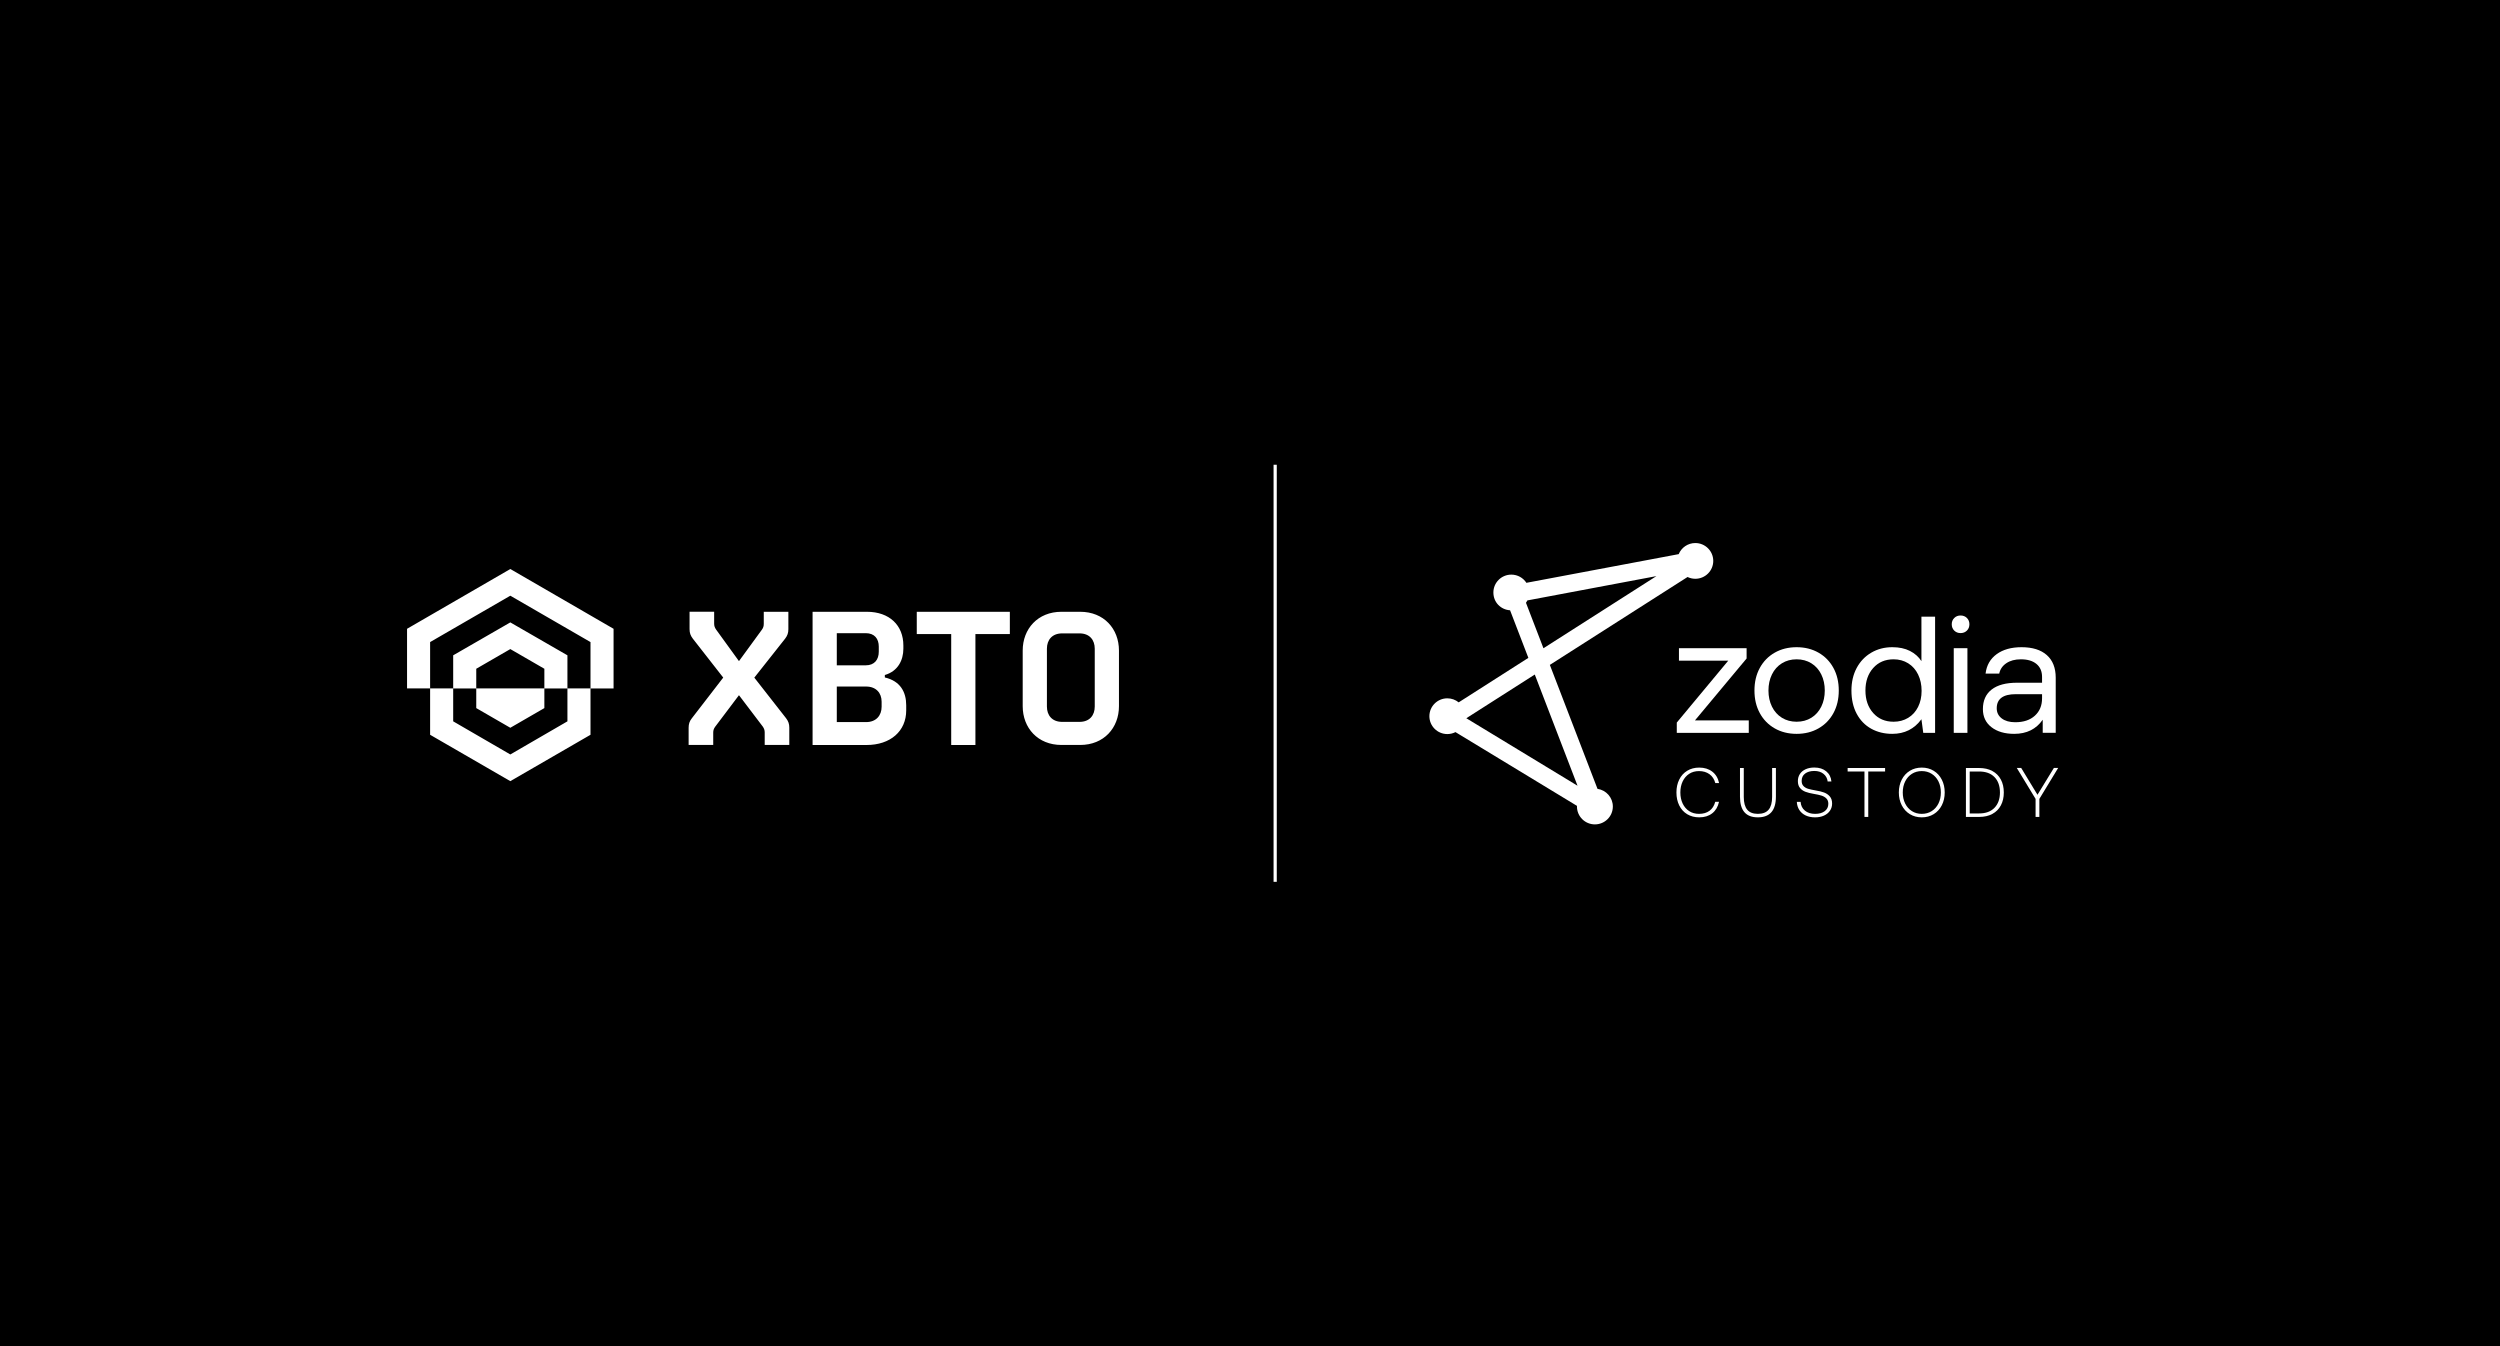 <svg width="780" height="420" viewBox="0 0 780 420" fill="none" xmlns="http://www.w3.org/2000/svg">
<rect width="780" height="420" fill="black"/>
<path d="M326.637 220.448C326.637 223.162 328.225 225.227 331.413 225.227H336.785C339.974 225.227 341.561 223.162 341.561 220.448V202.393C341.561 199.679 339.974 197.614 336.785 197.614H331.413C328.225 197.614 326.637 199.679 326.637 202.393V220.448ZM319.082 202.975C319.082 196.184 323.806 190.876 331.175 190.876H337.023C344.406 190.876 349.116 196.184 349.116 202.975V220.329C349.116 227.12 344.393 232.428 337.023 232.428H331.175C323.792 232.428 319.082 227.12 319.082 220.329V202.975ZM296.775 197.839V232.441H304.33V197.839H315.073V190.876H286.032V197.839H296.775ZM275.064 220.514C275.064 223.228 273.357 225.293 270.222 225.293H261.079V214.2H270.222C273.344 214.2 275.064 216.212 275.064 218.926V220.514ZM270.103 197.548C272.881 197.548 274.178 199.322 274.178 201.744V203.333C274.178 205.755 272.881 207.582 270.103 207.582H261.079V197.548H270.103ZM276.07 210.6C280.145 209.422 281.851 205.993 281.851 202.393V201.387C281.851 195.125 277.538 190.876 270.46 190.876H253.525V232.441H270.341C277.829 232.441 282.738 228.126 282.738 221.64V220.051C282.738 215.921 280.912 212.493 276.07 211.368V210.6ZM235.346 211.42L244.964 199.255C245.679 198.316 245.97 197.482 245.97 196.304V190.876H238.296V194.649C238.296 195.364 238.124 195.893 237.701 196.476L230.556 206.271L223.412 196.409C223.001 195.814 222.816 195.284 222.816 194.583V190.863H215.142V196.29C215.142 197.468 215.434 198.302 216.148 199.242L225.648 211.407L215.857 224.102C215.142 224.989 214.851 225.875 214.851 227.054V232.428H222.525V228.589C222.525 227.874 222.697 227.345 223.121 226.762L230.556 216.901L237.992 226.696C238.402 227.292 238.587 227.821 238.587 228.523V232.415H246.261V227.04C246.261 225.862 245.97 225.028 245.255 224.088L235.346 211.42ZM159.217 227.067L169.841 220.925V214.783H148.592V220.925L159.217 227.067ZM159.217 235.393L141.395 225.055V214.783H134.197V229.251L159.217 243.719L184.236 229.251V214.783H177.038V225.055L159.217 235.393ZM159.217 202.512L169.841 208.654V214.796H177.038V204.458L159.217 194.186L141.395 204.458V214.796H148.592V208.654L159.217 202.512ZM127 214.783H134.197V200.328L159.217 185.859L184.236 200.328V214.796H191.433V196.184L159.217 177.533L127 196.184V214.783Z" fill="white"/>
<line x1="397.852" y1="145" x2="397.852" y2="275.129" stroke="white"/>
<g clip-path="url(#clip0_18752_22857)">
<path d="M528.938 169.428C526.599 169.428 524.596 170.859 523.759 172.89L476.236 181.838C475.239 180.3 473.508 179.28 471.533 179.28C468.441 179.28 465.936 181.777 465.936 184.856C465.936 187.935 468.235 190.213 471.143 190.412L476.849 205.254L455.107 219.136C454.143 218.35 452.91 217.877 451.566 217.877C448.474 217.877 445.969 220.374 445.969 223.453C445.969 226.532 448.475 229.029 451.566 229.029C452.482 229.029 453.344 228.805 454.106 228.418L492.023 251.434C492.021 251.501 492.012 251.566 492.012 251.634C492.012 254.714 494.519 257.21 497.61 257.21C500.701 257.21 503.207 254.713 503.207 251.634C503.207 248.829 501.127 246.515 498.421 246.122L483.552 207.448L526.513 180.024C527.248 180.376 528.068 180.58 528.939 180.58C532.031 180.58 534.537 178.083 534.537 175.004C534.537 171.925 532.03 169.428 528.938 169.428ZM492.189 245.152L457.493 224.089L478.849 210.454L492.189 245.151V245.152ZM481.555 202.252L476.104 188.072C476.271 187.837 476.418 187.588 476.547 187.329L516.803 179.749L481.556 202.253L481.555 202.252Z" fill="white"/>
<path d="M526.418 240.47C527.497 239.816 528.745 239.488 530.16 239.488C531.779 239.488 533.136 239.909 534.232 240.753C535.326 241.596 536.033 242.781 536.354 244.307H535.172C534.851 243.116 534.245 242.196 533.356 241.549C532.465 240.903 531.378 240.579 530.094 240.579C528.927 240.579 527.905 240.862 527.029 241.43C526.154 241.997 525.476 242.785 524.994 243.796C524.513 244.806 524.271 245.959 524.271 247.251C524.271 248.544 524.513 249.697 524.994 250.707C525.475 251.718 526.154 252.506 527.029 253.073C527.905 253.64 528.926 253.923 530.094 253.923C531.408 253.923 532.499 253.603 533.366 252.964C534.235 252.324 534.829 251.394 535.15 250.172H536.332C535.996 251.714 535.292 252.905 534.22 253.748C533.148 254.591 531.794 255.012 530.16 255.012C528.745 255.012 527.497 254.689 526.418 254.042C525.337 253.395 524.506 252.483 523.923 251.306C523.339 250.129 523.047 248.777 523.047 247.25C523.047 245.724 523.339 244.395 523.923 243.216C524.506 242.039 525.338 241.123 526.418 240.469V240.47Z" fill="white"/>
<path d="M544.057 248.646C544.057 250.419 544.414 251.743 545.129 252.614C545.844 253.487 546.953 253.922 548.456 253.922C549.959 253.922 551.094 253.487 551.815 252.614C552.538 251.742 552.899 250.419 552.899 248.646V239.619H554.081V248.58C554.081 252.868 552.206 255.012 548.456 255.012C544.706 255.012 542.875 252.868 542.875 248.58V239.619H544.057V248.646Z" fill="white"/>
<path d="M563.124 252.91C563.942 253.586 564.999 253.924 566.299 253.924C567.598 253.924 568.557 253.644 569.308 253.084C570.06 252.525 570.436 251.759 570.436 250.784C570.436 250.086 570.235 249.534 569.835 249.127C569.434 248.72 568.919 248.418 568.291 248.222C567.663 248.025 566.861 247.847 565.883 247.687C564.861 247.514 564.008 247.298 563.323 247.045C562.637 246.791 562.068 246.398 561.616 245.867C561.163 245.337 560.937 244.613 560.937 243.698C560.937 242.856 561.149 242.113 561.572 241.475C561.995 240.835 562.597 240.341 563.377 239.992C564.158 239.643 565.059 239.469 566.08 239.469C567.597 239.469 568.833 239.865 569.79 240.657C570.745 241.45 571.281 242.5 571.398 243.808L570.239 243.83C570.107 242.827 569.67 242.028 568.925 241.432C568.181 240.836 567.233 240.538 566.08 240.538C564.869 240.538 563.905 240.81 563.19 241.355C562.475 241.9 562.118 242.659 562.118 243.634C562.118 244.317 562.307 244.855 562.687 245.248C563.066 245.64 563.544 245.924 564.121 246.098C564.697 246.273 565.489 246.447 566.496 246.621C567.517 246.782 568.39 246.996 569.112 247.264C569.835 247.533 570.433 247.943 570.907 248.496C571.382 249.049 571.618 249.783 571.618 250.698C571.618 251.541 571.395 252.29 570.951 252.943C570.506 253.597 569.882 254.106 569.08 254.47C568.277 254.833 567.344 255.015 566.278 255.015C565.212 255.015 564.194 254.815 563.356 254.416C562.518 254.016 561.861 253.448 561.386 252.714C560.911 251.98 560.653 251.134 560.609 250.174H561.791C561.864 251.322 562.309 252.234 563.126 252.91H563.124Z" fill="white"/>
<path d="M588.149 239.619V240.709H582.896V254.881H581.714V240.709H576.461V239.619H588.149Z" fill="white"/>
<path d="M603.304 254.02C602.217 254.682 600.98 255.012 599.594 255.012C598.207 255.012 596.971 254.682 595.885 254.02C594.798 253.359 593.951 252.435 593.346 251.251C592.74 250.066 592.438 248.732 592.438 247.25C592.438 245.768 592.74 244.434 593.346 243.25C593.951 242.064 594.798 241.142 595.885 240.48C596.971 239.819 598.208 239.488 599.594 239.488C600.979 239.488 602.217 239.819 603.304 240.48C604.39 241.142 605.237 242.065 605.843 243.25C606.448 244.434 606.751 245.768 606.751 247.25C606.751 248.732 606.448 250.066 605.843 251.251C605.237 252.435 604.39 253.359 603.304 254.02ZM596.519 253.073C597.417 253.64 598.442 253.923 599.594 253.923C600.745 253.923 601.775 253.641 602.681 253.073C603.586 252.506 604.289 251.718 604.792 250.707C605.296 249.697 605.547 248.545 605.547 247.251C605.547 245.958 605.296 244.806 604.792 243.796C604.289 242.786 603.585 241.998 602.681 241.43C601.775 240.863 600.747 240.579 599.594 240.579C598.44 240.579 597.416 240.862 596.519 241.43C595.621 241.997 594.921 242.785 594.418 243.796C593.915 244.806 593.663 245.959 593.663 247.251C593.663 248.544 593.915 249.697 594.418 250.707C594.921 251.718 595.621 252.506 596.519 253.073Z" fill="white"/>
<path d="M617.482 239.619C619.087 239.619 620.466 239.932 621.619 240.557C622.772 241.182 623.655 242.068 624.268 243.217C624.881 244.365 625.188 245.71 625.188 247.251C625.188 248.792 624.882 250.137 624.268 251.285C623.655 252.433 622.773 253.32 621.619 253.945C620.467 254.57 619.088 254.883 617.482 254.883H613.367V239.621H617.482V239.619ZM622.275 252.036C623.413 250.866 623.982 249.27 623.982 247.25C623.982 245.231 623.416 243.617 622.285 242.454C621.155 241.291 619.553 240.709 617.481 240.709H614.548V253.791H617.481C619.539 253.791 621.136 253.206 622.275 252.037V252.036Z" fill="white"/>
<path d="M630.612 239.598L635.691 247.97L640.813 239.598H642.148L636.282 249.256V254.881H635.1V249.256L629.234 239.598H630.613H630.612Z" fill="white"/>
<path d="M544.94 205.447V202.236H523.832V206.12H539.221L523.156 225.439V228.65H545.616V224.765H528.823L544.94 205.447Z" fill="white"/>
<path d="M567.381 203.634C565.388 202.495 563.109 201.926 560.544 201.926C557.979 201.926 555.7 202.496 553.707 203.634C551.715 204.774 550.163 206.362 549.055 208.399C547.945 210.437 547.391 212.785 547.391 215.443C547.391 218.101 547.945 220.449 549.055 222.487C550.163 224.524 551.715 226.112 553.707 227.252C555.7 228.392 557.98 228.962 560.544 228.962C563.108 228.962 565.388 228.392 567.381 227.252C569.374 226.112 570.925 224.524 572.035 222.487C573.143 220.45 573.699 218.102 573.699 215.443C573.699 212.784 573.144 210.437 572.035 208.399C570.925 206.362 569.374 204.774 567.381 203.634ZM568.239 220.468C567.511 221.952 566.48 223.109 565.146 223.937C563.812 224.766 562.278 225.18 560.545 225.18C558.812 225.18 557.278 224.766 555.944 223.937C554.609 223.108 553.578 221.952 552.85 220.468C552.123 218.983 551.758 217.308 551.758 215.444C551.758 213.579 552.123 211.905 552.85 210.42C553.578 208.935 554.609 207.778 555.944 206.95C557.278 206.121 558.812 205.707 560.545 205.707C562.278 205.707 563.812 206.122 565.146 206.95C566.48 207.778 567.511 208.935 568.239 210.42C568.967 211.905 569.331 213.579 569.331 215.444C569.331 217.308 568.967 218.983 568.239 220.468Z" fill="white"/>
<path d="M599.486 206.276C598.62 204.93 597.424 203.868 595.898 203.091C594.373 202.314 592.537 201.925 590.387 201.925C587.961 201.925 585.778 202.495 583.836 203.634C581.895 204.774 580.378 206.362 579.286 208.399C578.194 210.436 577.648 212.784 577.648 215.442C577.648 218.239 578.194 220.656 579.286 222.694C580.378 224.731 581.886 226.285 583.81 227.355C585.734 228.425 587.926 228.96 590.386 228.96C594.233 228.96 597.266 227.441 599.485 224.402L600.057 228.649H603.749V192.396H599.485V206.276H599.486ZM598.447 220.545C597.719 222.013 596.688 223.152 595.353 223.963C594.019 224.775 592.502 225.18 590.804 225.18C588.17 225.18 586.047 224.274 584.435 222.461C582.823 220.648 582.017 218.308 582.017 215.442C582.017 212.576 582.823 210.237 584.435 208.425C586.047 206.612 588.17 205.705 590.804 205.705C592.502 205.705 594.018 206.12 595.353 206.948C596.688 207.777 597.719 208.942 598.447 210.444C599.174 211.946 599.539 213.646 599.539 215.546C599.539 217.446 599.174 219.077 598.447 220.544V220.545Z" fill="white"/>
<path d="M609.57 202.236H613.834V228.65H609.57V202.236Z" fill="white"/>
<path d="M611.7 192.033C610.904 192.033 610.244 192.292 609.725 192.81C609.206 193.328 608.945 193.984 608.945 194.779C608.945 195.573 609.205 196.229 609.725 196.747C610.245 197.265 610.904 197.524 611.7 197.524C612.497 197.524 613.157 197.265 613.676 196.747C614.196 196.229 614.456 195.573 614.456 194.779C614.456 193.984 614.196 193.328 613.676 192.81C613.157 192.292 612.498 192.033 611.7 192.033Z" fill="white"/>
<path d="M638.604 204.386C636.75 202.746 634.124 201.926 630.728 201.926C627.538 201.926 624.947 202.651 622.955 204.101C620.962 205.552 619.809 207.572 619.497 210.161H623.761C624.038 208.814 624.774 207.736 625.969 206.924C627.166 206.111 628.682 205.706 630.519 205.706C632.598 205.706 634.219 206.189 635.379 207.157C636.54 208.124 637.121 209.47 637.121 211.197V213.009H629.323C625.857 213.009 623.213 213.717 621.394 215.133C619.574 216.548 618.664 218.585 618.664 221.244C618.664 223.627 619.557 225.508 621.342 226.889C623.127 228.271 625.492 228.962 628.438 228.962C632.321 228.962 635.284 227.494 637.328 224.56V228.629H641.372V228.624C641.372 228.624 641.38 228.624 641.384 228.625V211.456C641.384 208.383 640.457 206.026 638.603 204.386H638.604ZM637.122 217.878C637.122 220.122 636.376 221.927 634.886 223.29C633.395 224.654 631.35 225.336 628.75 225.336C626.982 225.336 625.579 224.938 624.539 224.145C623.5 223.35 622.98 222.298 622.98 220.986C622.98 218.051 624.955 216.584 628.907 216.584H637.122V217.879V217.878Z" fill="white"/>
</g>
<defs>
<clipPath id="clip0_18752_22857">
<rect width="196.181" height="87.785" fill="white" transform="translate(445.969 169.428)"/>
</clipPath>
</defs>
</svg>
